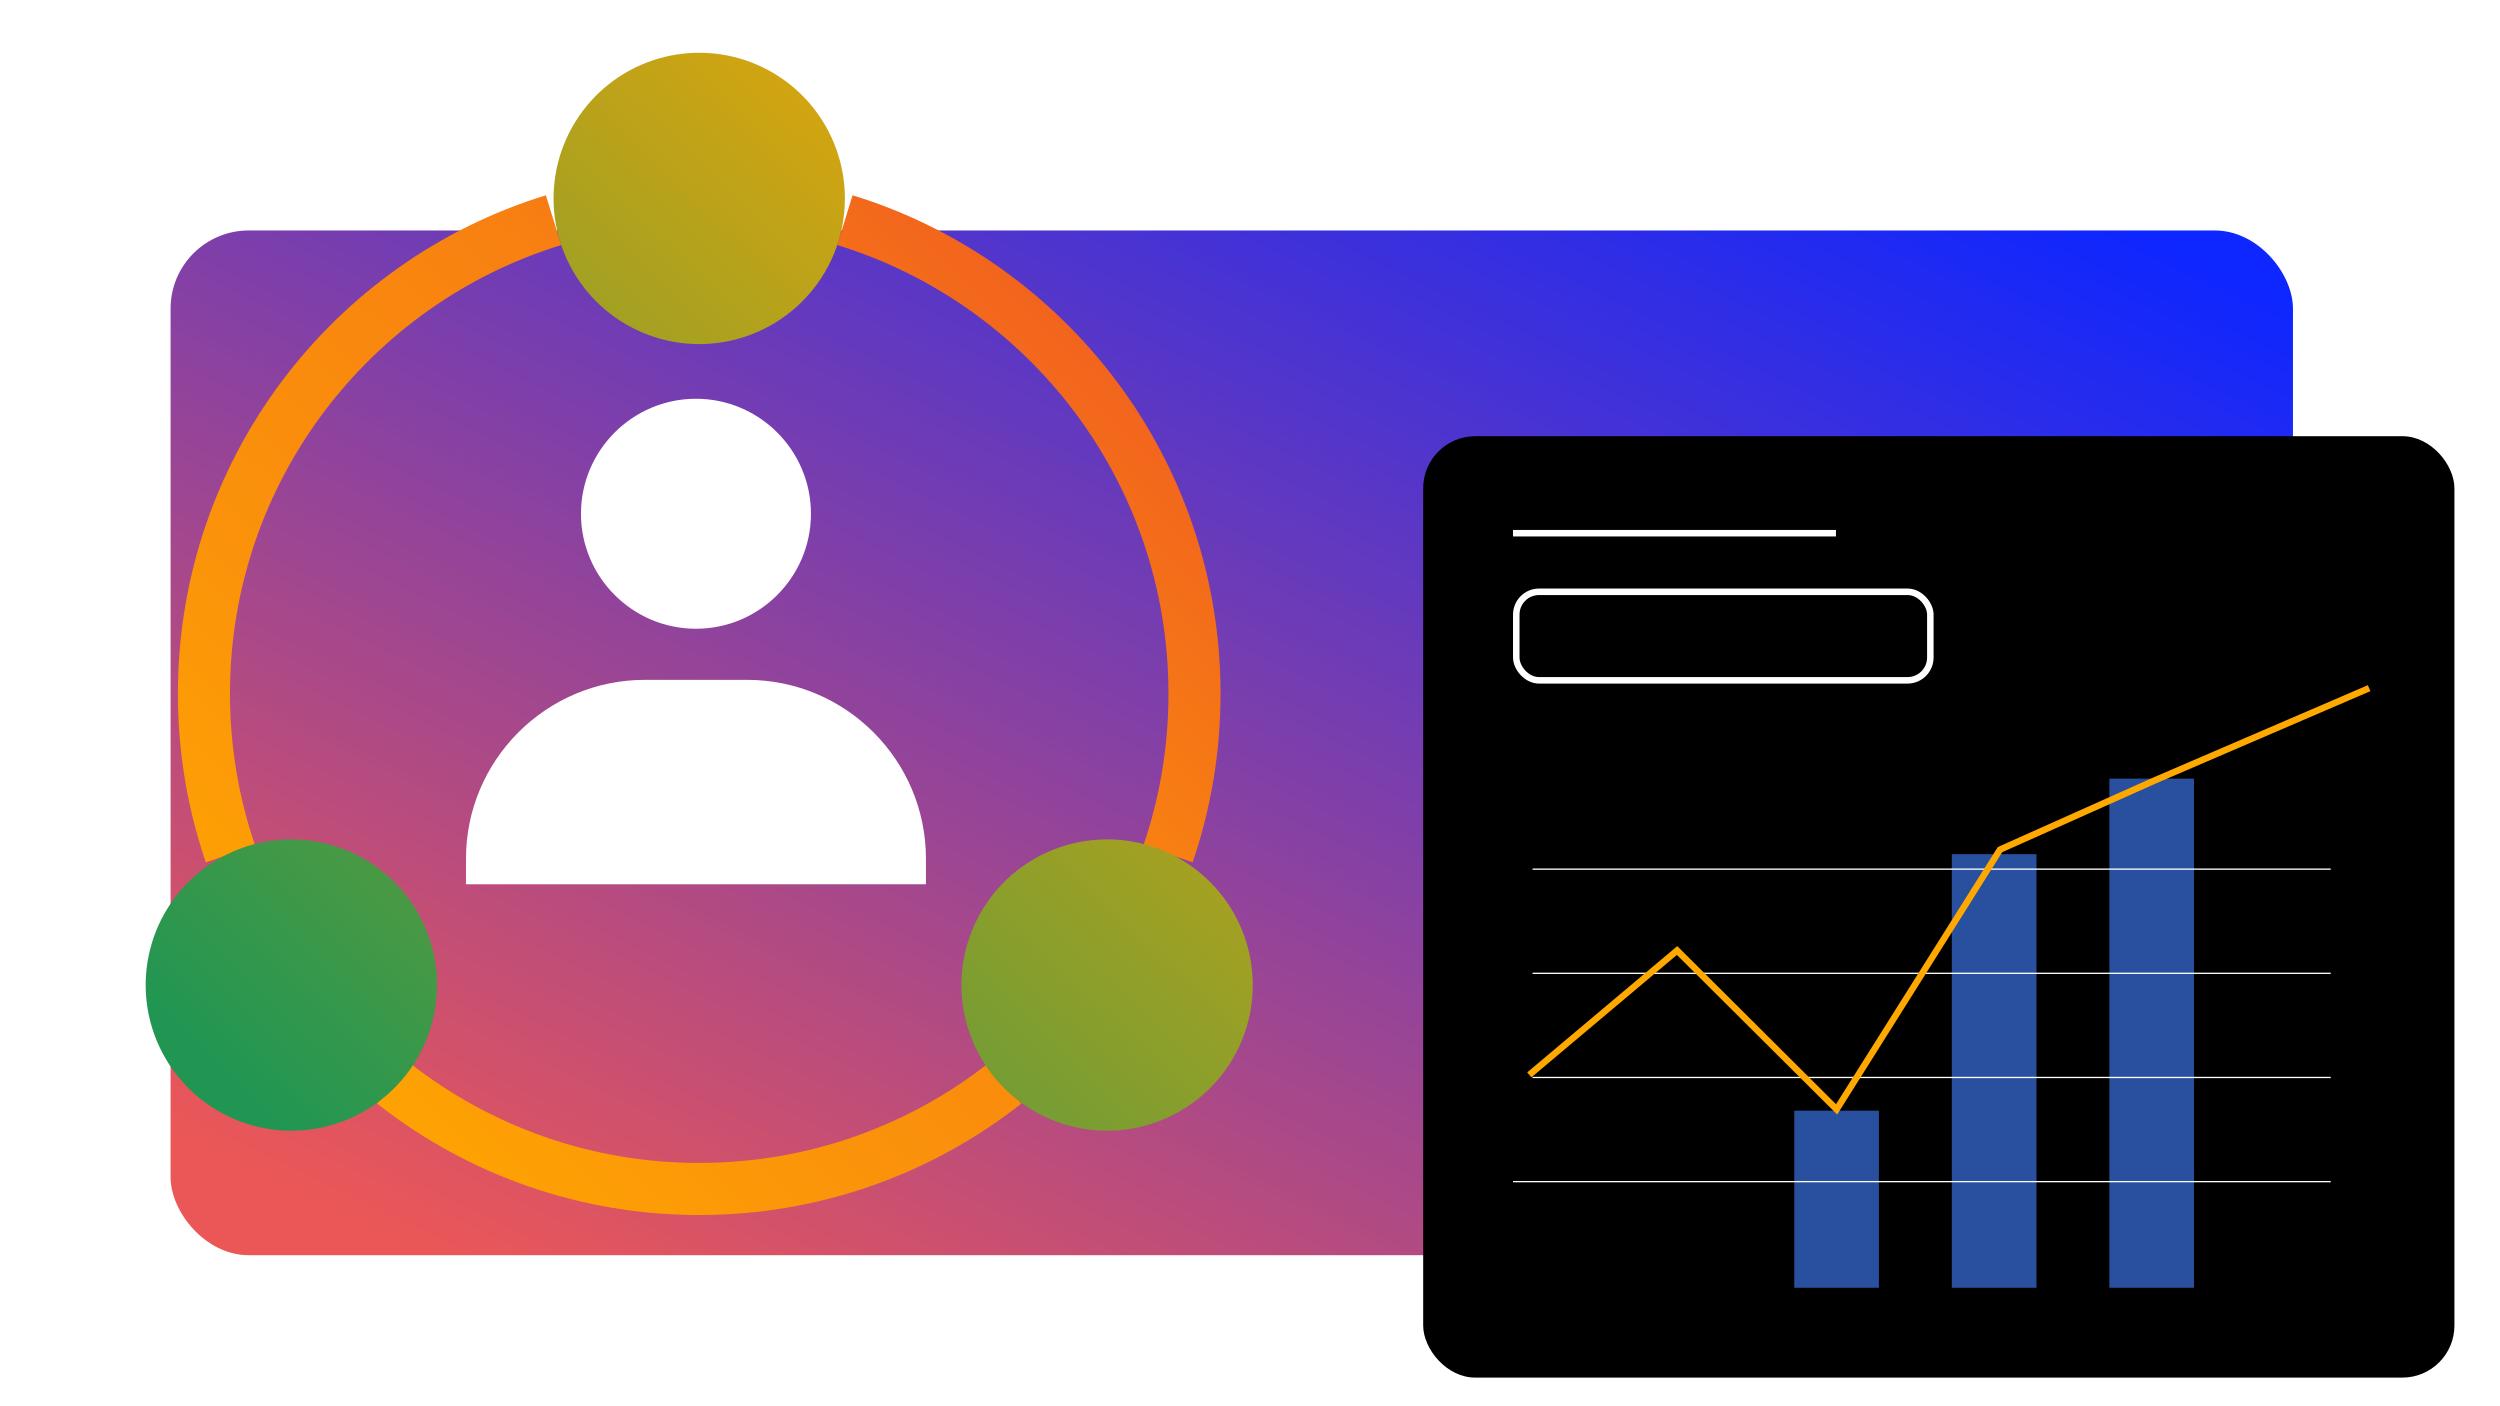 <svg width="1920" height="1080" viewBox="0 0 1920 1080" fill="none" xmlns="http://www.w3.org/2000/svg">
<rect x="0" y="0" width="1920" height="1080" fill="#333333" stroke="none"/>
<g clip-path="url(#clip0_512_1298)">
<rect width="1920" height="1080" fill="white"/>
<rect x="131" y="177" width="1630" height="787" rx="60" fill="url(#paint0_linear_512_1298)"/>
<path d="M302.062 831.903C369.007 884.638 451.78 913.253 537 913.125C625.672 913.125 707.274 882.784 771.937 831.903M425.125 169.089C269.641 216.859 156.625 361.603 156.625 532.75C156.625 575.822 163.785 617.215 176.986 655.812M648.875 169.089C804.359 216.859 917.375 361.603 917.375 532.75C917.375 575.822 910.215 617.215 897.014 655.812" stroke="url(#paint1_linear_512_1298)" stroke-width="40"/>
<path d="M962.125 756.5C962.125 786.527 950.311 813.78 931.068 833.873C913.099 852.646 889.154 864.578 863.346 867.62C837.537 870.662 811.474 864.624 789.632 850.543C767.79 836.463 751.532 815.217 743.648 790.455C735.764 765.692 736.746 738.957 746.426 714.84C756.107 690.723 773.881 670.728 796.697 658.289C819.514 645.849 845.949 641.741 871.465 646.669C896.981 651.597 919.985 665.254 936.528 685.296C953.072 705.337 962.122 730.513 962.125 756.5ZM335.625 756.5C335.625 786.527 323.811 813.78 304.569 833.873C286.599 852.646 262.654 864.578 236.846 867.62C211.037 870.662 184.974 864.624 163.132 850.543C141.291 836.463 125.032 815.217 117.148 790.455C109.264 765.692 110.246 738.957 119.926 714.84C129.607 690.723 147.381 670.728 170.198 658.289C193.014 645.849 219.45 641.741 244.965 646.669C270.481 651.597 293.485 665.254 310.028 685.296C326.572 705.337 335.622 730.513 335.625 756.5ZM648.875 152.375C648.875 182.402 637.061 209.655 617.818 229.748C599.849 248.521 575.904 260.453 550.096 263.495C524.287 266.537 498.224 260.499 476.382 246.418C454.54 232.338 438.282 211.092 430.398 186.33C422.514 161.567 423.496 134.832 433.176 110.715C442.857 86.598 460.631 66.603 483.447 54.164C506.264 41.724 532.699 37.616 558.215 42.544C583.731 47.472 606.735 61.129 623.278 81.171C639.822 101.212 648.872 126.388 648.875 152.375Z" fill="url(#paint2_linear_512_1298)"/>
<path d="M446.188 394.562C446.188 443.252 485.81 482.875 534.5 482.875C583.19 482.875 622.812 443.252 622.812 394.562C622.812 345.873 583.19 306.25 534.5 306.25C485.81 306.25 446.188 345.873 446.188 394.562ZM691.5 679.125H711.125V659.5C711.125 583.767 649.483 522.125 573.75 522.125H495.25C419.498 522.125 357.875 583.767 357.875 659.5V679.125H691.5Z" fill="white"/>
<rect x="1257" y="597" width="65" height="259" fill="#29509F"/>
<rect x="1093" y="335" width="792" height="723" rx="40" fill="black"/>
<line x1="1162" y1="409.5" x2="1410" y2="409.5" stroke="white" stroke-width="5"/>
<rect x="1164.5" y="454.5" width="318" height="68" rx="17.5" stroke="white" stroke-width="5"/>
<rect x="1378" y="853" width="65" height="136" fill="#29509F"/>
<rect x="1499" y="656" width="65" height="333" fill="#29509F"/>
<rect x="1620" y="598" width="65" height="391" fill="#29509F"/>
<line x1="1162" y1="907.5" x2="1790" y2="907.5" stroke="white"/>
<line x1="1177" y1="827.5" x2="1790" y2="827.5" stroke="white"/>
<line x1="1177" y1="747.5" x2="1790" y2="747.5" stroke="white"/>
<line x1="1177" y1="667.5" x2="1790" y2="667.5" stroke="white"/>
<path d="M1174.5 825.501L1288 730.001L1410.5 852.001L1536 652.501L1654.5 599.501L1819.5 528.5" stroke="#FFA800" stroke-width="5"/>
</g>
<defs>
<linearGradient id="paint0_linear_512_1298" x1="1638.75" y1="177" x2="1091.4" y2="1324.82" gradientUnits="userSpaceOnUse">
<stop stop-color="#0E26FF"/>
<stop offset="1" stop-color="#EB5757"/>
</linearGradient>
<linearGradient id="paint1_linear_512_1298" x1="860.319" y1="169.089" x2="194.76" y2="858.105" gradientUnits="userSpaceOnUse">
<stop stop-color="#F05A22"/>
<stop offset="0.35" stop-color="#F88111"/>
<stop offset="0.725" stop-color="#FB9509"/>
<stop offset="1" stop-color="#FFA800"/>
</linearGradient>
<linearGradient id="paint2_linear_512_1298" x1="898.356" y1="40.514" x2="157.922" y2="810.464" gradientUnits="userSpaceOnUse">
<stop stop-color="#FFA800"/>
<stop offset="1" stop-color="#219653"/>
</linearGradient>
<clipPath id="clip0_512_1298">
<rect width="1920" height="1080" fill="white"/>
</clipPath>
</defs>
</svg>
